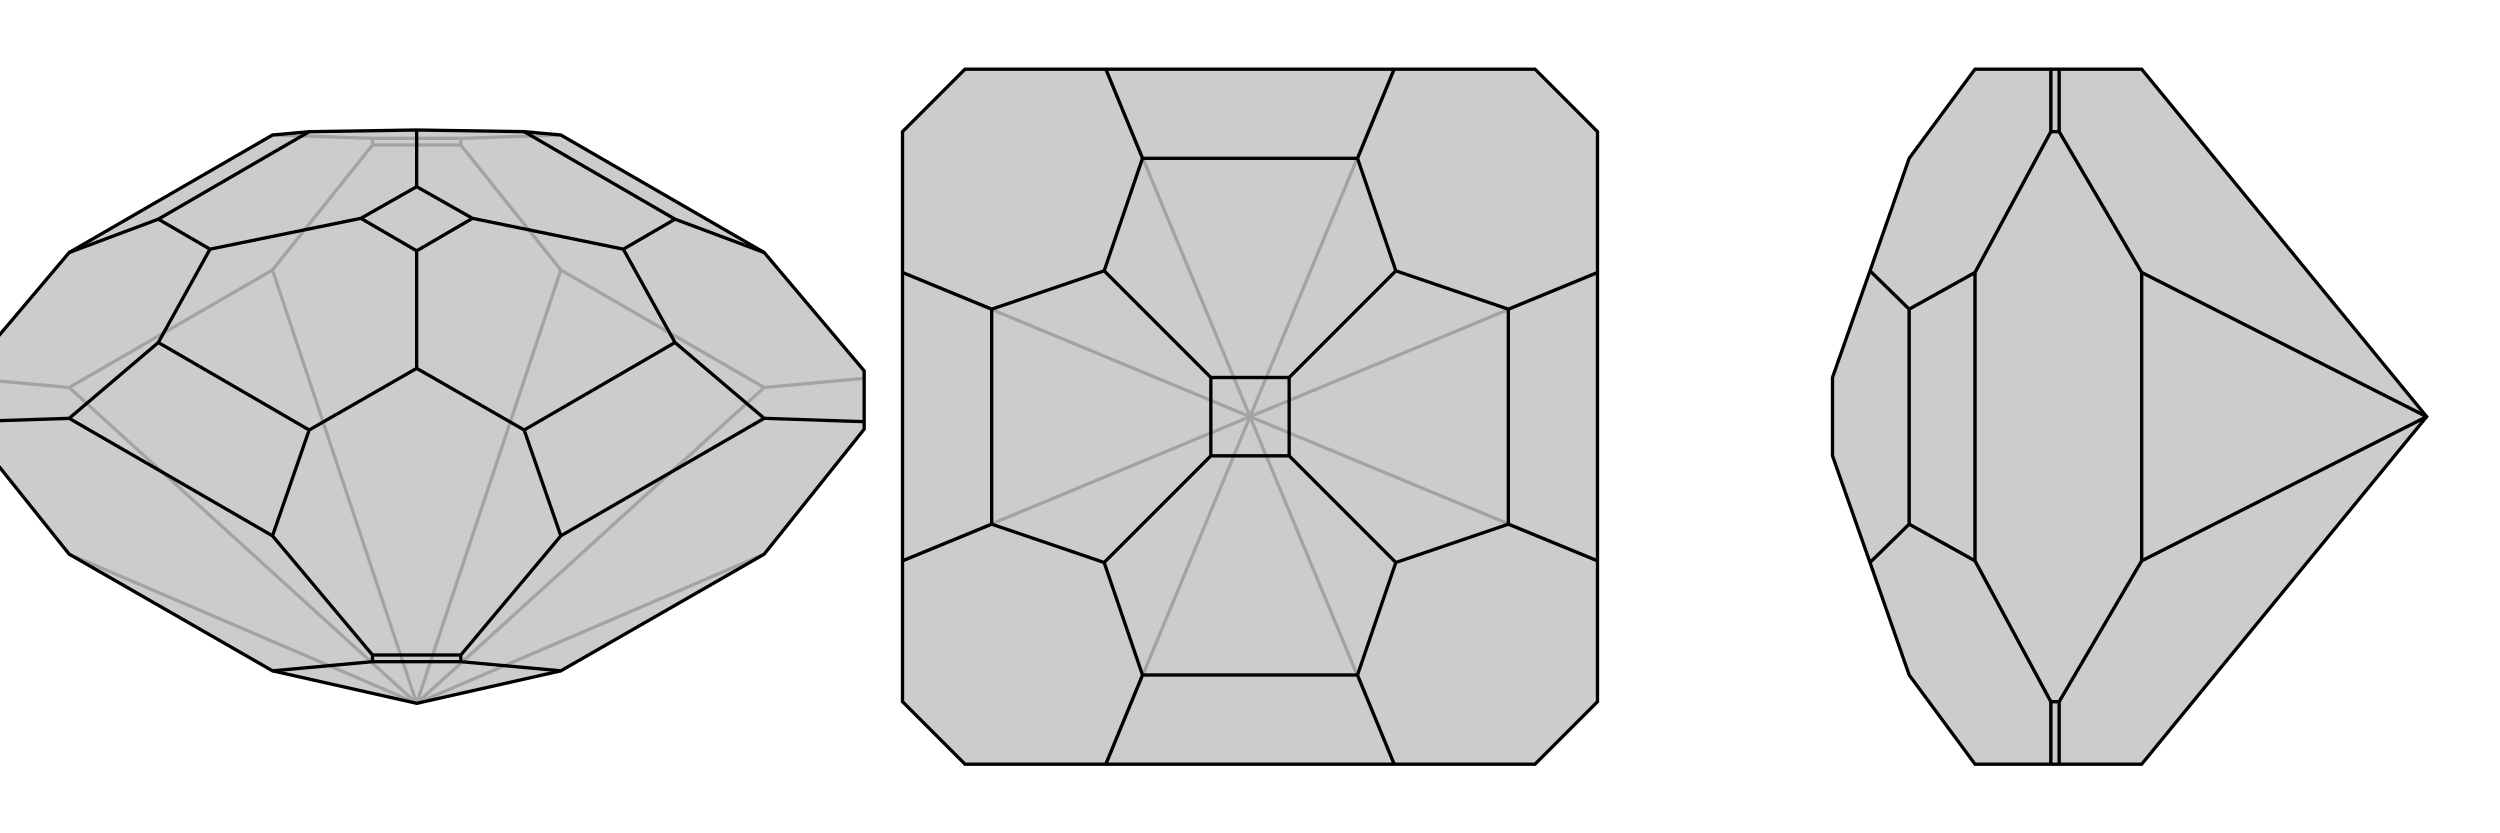 <svg xmlns="http://www.w3.org/2000/svg" viewBox="0 0 3000 1000">
    <g stroke="currentColor" stroke-width="4" fill="none" transform="translate(0 8)">
        <path fill="currentColor" stroke="none" fill-opacity=".2" d="M673,797L917,657L1037,507L1037,498L1037,437L917,295L673,154L629,150L500,148L371,150L327,154L83,295L-37,437L-37,498L-37,507L83,657L327,797L500,836z" />
<path stroke-opacity=".2" d="M500,836L917,657M500,836L917,457M500,836L673,316M500,836L327,316M500,836L83,457M500,836L83,657M917,457L1037,446M917,457L673,316M673,316L553,166M327,316L447,166M327,316L83,457M83,457L-37,446M553,166L447,166M553,166L553,158M447,166L447,158M553,158L673,154M447,158L327,154M553,158L447,158" />
<path d="M673,797L917,657L1037,507L1037,498L1037,437L917,295L673,154L629,150L500,148L371,150L327,154L83,295L-37,437L-37,498L-37,507L83,657L327,797L500,836z" />
<path d="M673,797L553,786M327,797L447,786M553,786L447,786M553,786L553,778M447,786L447,778M1037,498L917,494M917,494L673,635M917,494L810,403M553,778L673,635M447,778L327,635M553,778L447,778M673,635L629,508M327,635L83,494M327,635L371,508M-37,498L83,494M83,494L190,403M83,295L190,255M917,295L810,255M810,255L748,291M810,255L629,150M810,403L748,291M810,403L629,508M629,508L500,434M748,291L567,254M371,508L500,434M371,508L190,403M190,403L252,291M500,434L500,293M190,255L252,291M190,255L371,150M500,148L500,216M252,291L433,254M567,254L500,216M567,254L500,293M500,293L433,254M500,216L433,254" />
    </g>
    <g stroke="currentColor" stroke-width="4" fill="none" transform="translate(1000 0)">
        <path fill="currentColor" stroke="none" fill-opacity=".2" d="M917,158L917,327L917,673L917,842L842,917L673,917L327,917L158,917L83,842L83,673L83,327L83,158L158,83L327,83L673,83L842,83z" />
<path stroke-opacity=".2" d="M500,500L917,673M500,500L917,327M500,500L673,83M500,500L327,83M500,500L83,327M500,500L83,673M500,500L673,917M500,500L327,917" />
<path d="M917,158L917,327L917,673L917,842L842,917L673,917L327,917L158,917L83,842L83,673L83,327L83,158L158,83L327,83L673,83L842,83z" />
<path d="M917,327L810,371M917,673L810,629M673,917L629,810M327,917L371,810M83,673L190,629M83,327L190,371M673,83L629,190M327,83L371,190M629,190L675,325M371,190L325,325M629,190L371,190M810,371L675,325M810,371L810,629M810,629L675,675M675,325L547,453M629,810L675,675M629,810L371,810M371,810L325,675M675,675L547,547M190,629L325,675M190,629L190,371M190,371L325,325M325,325L453,453M325,675L453,547M547,453L453,453M547,453L547,547M547,547L453,547M453,453L453,547" />
    </g>
    <g stroke="currentColor" stroke-width="4" fill="none" transform="translate(2000 0)">
        <path fill="currentColor" stroke="none" fill-opacity=".2" d="M570,83L471,83L461,83L370,83L291,190L244,325L199,453L199,547L244,675L291,810L370,917L461,917L471,917L570,917L912,500z" />
<path stroke-opacity=".2" d="M912,500L570,327M912,500L570,673M570,327L471,158M570,327L570,673M570,673L471,842M471,917L471,842M471,842L461,842M471,83L471,158M471,158L461,158M461,842L370,673M461,917L461,842M370,673L370,327M370,673L291,629M461,158L370,327M461,83L461,158M370,327L291,371M291,629L244,675M291,629L291,371M291,371L244,325" />
<path d="M570,83L471,83L461,83L370,83L291,190L244,325L199,453L199,547L244,675L291,810L370,917L461,917L471,917L570,917L912,500z" />
<path d="M912,500L570,673M912,500L570,327M570,673L471,842M570,673L570,327M570,327L471,158M471,83L471,158M471,158L461,158M471,842L471,917M471,842L461,842M461,158L370,327M461,83L461,158M370,327L370,673M370,327L291,371M461,842L370,673M461,842L461,917M370,673L291,629M291,371L244,325M291,371L291,629M291,629L244,675" />
    </g>
</svg>